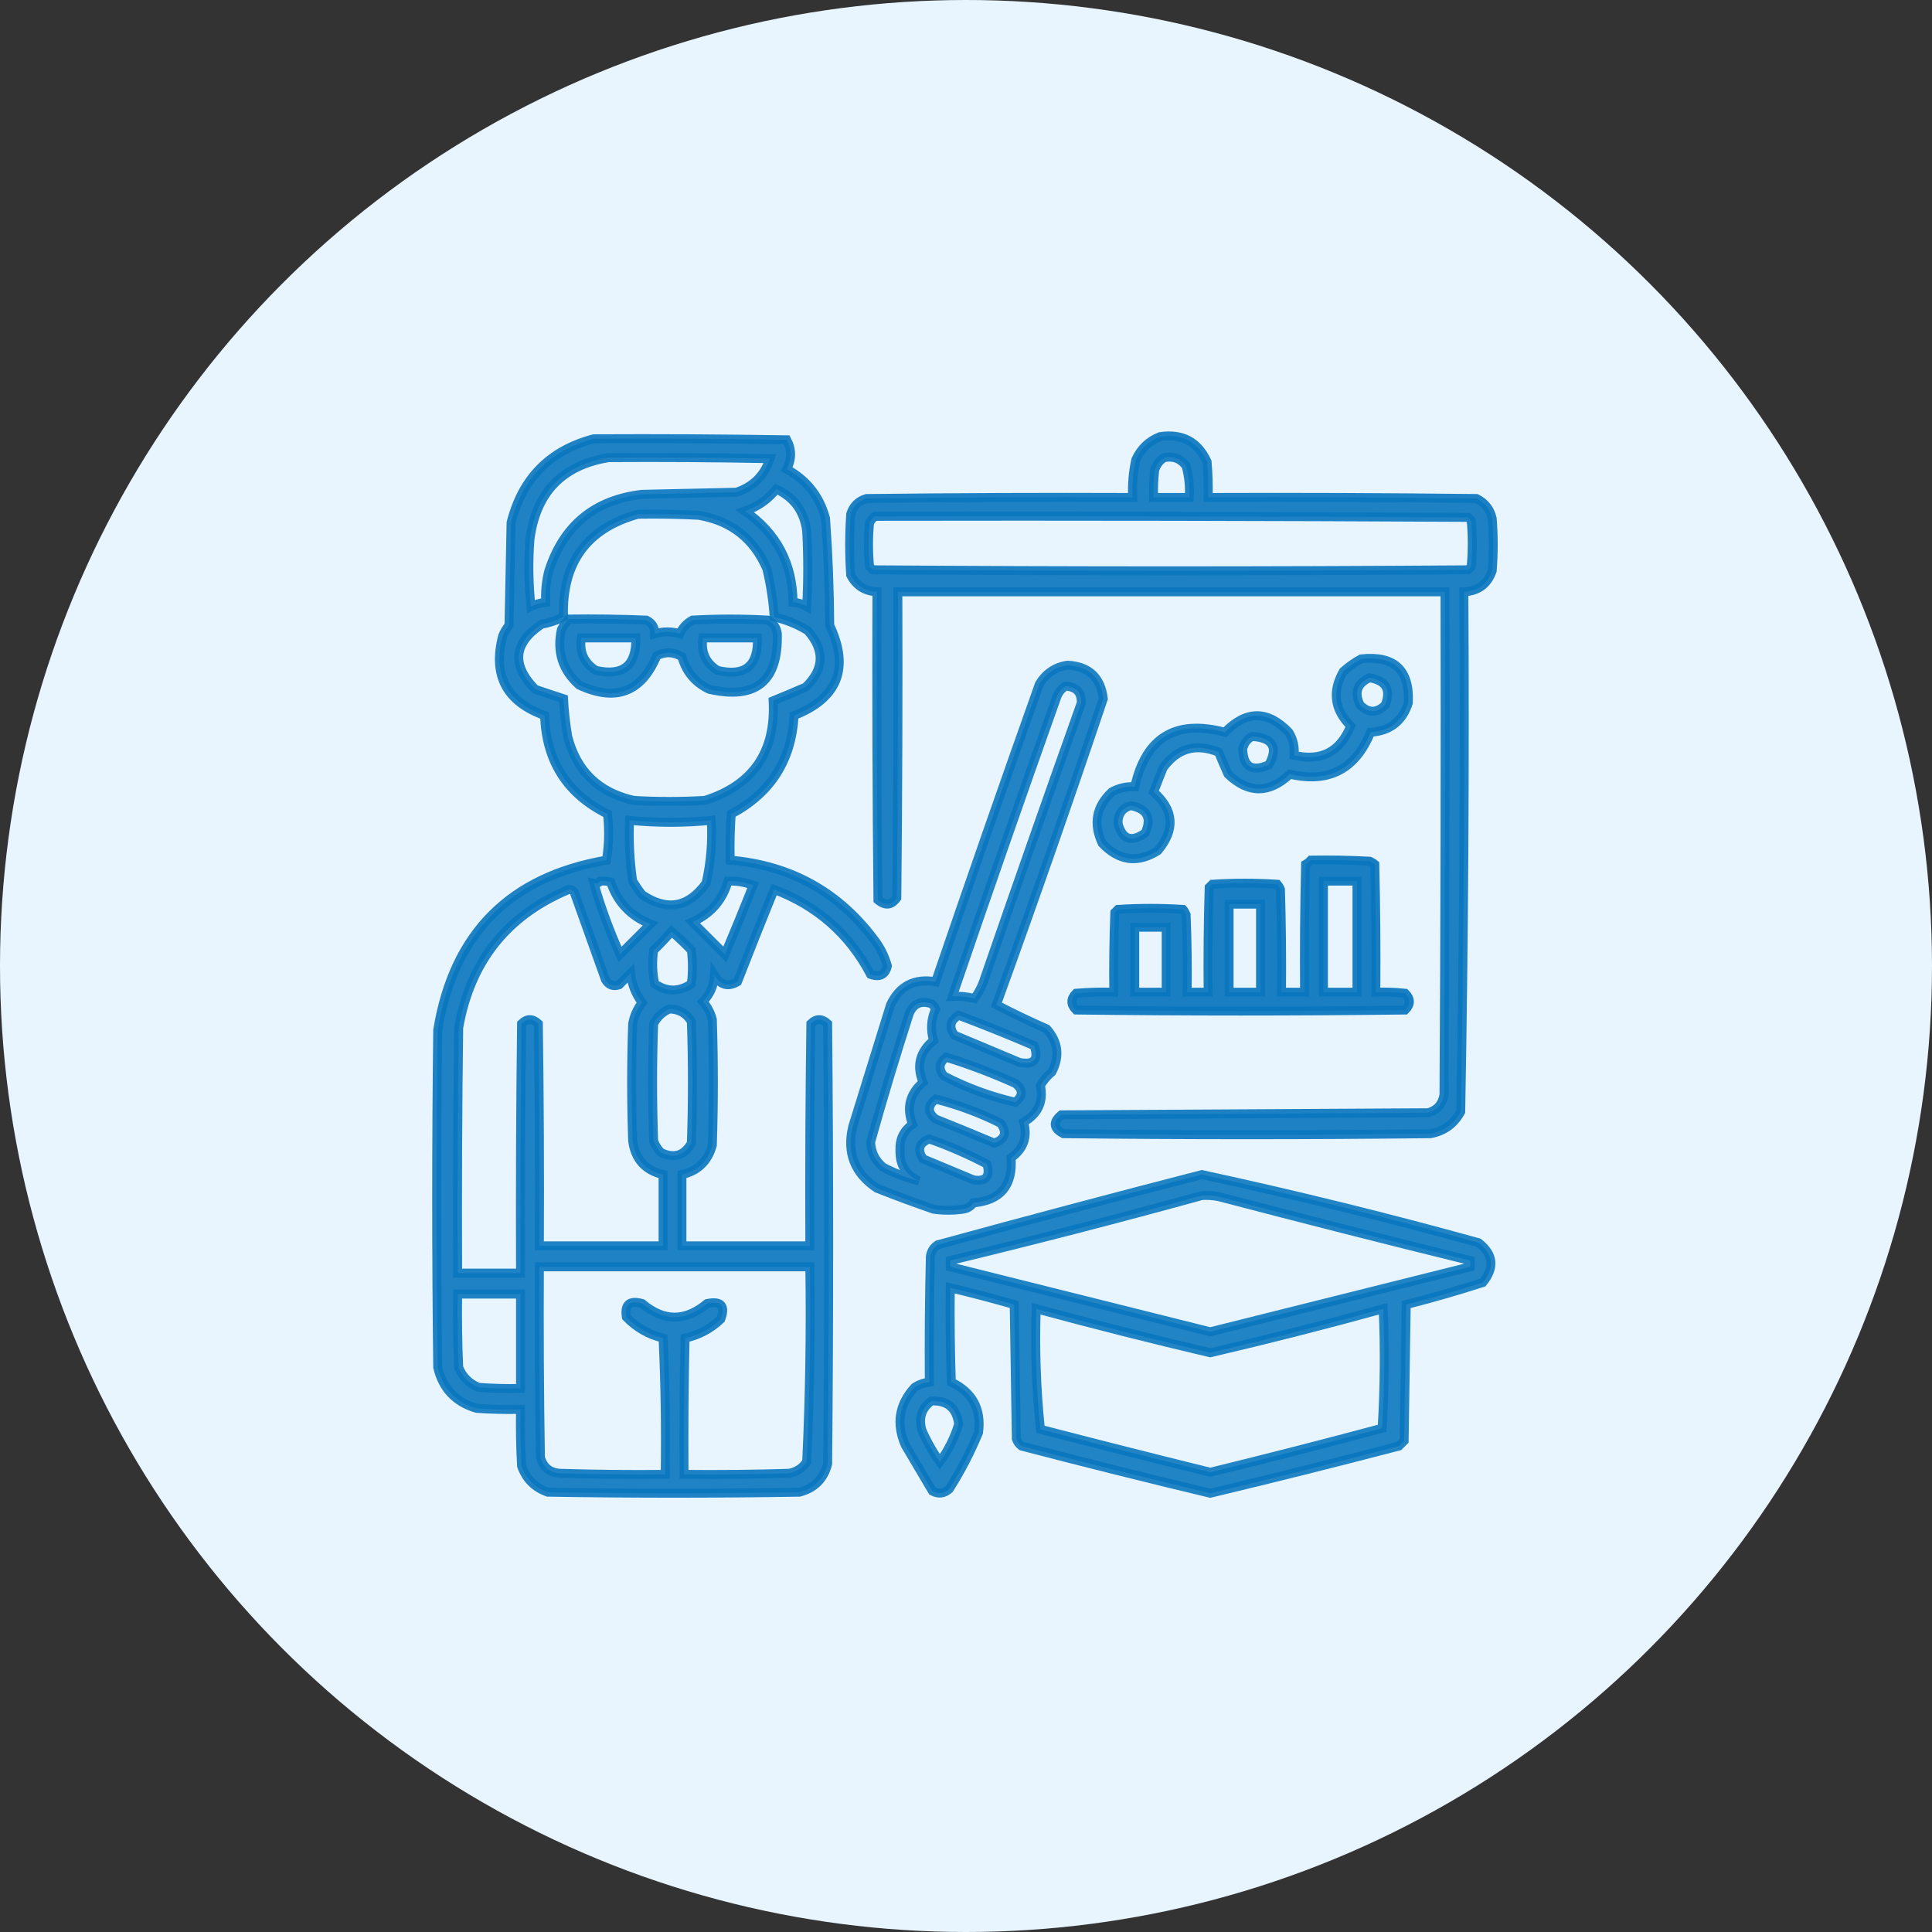<svg width="108" height="108" viewBox="0 0 108 108" fill="none" xmlns="http://www.w3.org/2000/svg">
<rect x="0" y="0" width="108" height="108" fill="#333333" stroke="none"/>
<circle cx="54" cy="54" r="54" fill="#E8F5FF"/>
<g clip-path="url(#clip0_581_314)">
<path opacity="0.91" fill-rule="evenodd" clip-rule="evenodd" d="M64.84 24.41C66.085 24.222 66.964 24.69 67.477 25.816C67.535 26.479 67.555 27.143 67.535 27.809C72.535 27.789 77.535 27.809 82.535 27.867C83.003 28.1 83.296 28.471 83.414 28.98C83.492 29.957 83.492 30.934 83.414 31.91C83.156 32.655 82.629 33.046 81.832 33.082C81.89 42.776 81.831 52.464 81.656 62.145C81.286 62.827 80.72 63.237 79.957 63.375C73.121 63.453 66.285 63.453 59.449 63.375C58.877 63.079 58.838 62.727 59.332 62.32C66.168 62.281 73.004 62.242 79.84 62.203C80.337 62.057 80.63 61.725 80.719 61.207C80.777 51.832 80.797 42.457 80.777 33.082C70.582 33.082 60.387 33.082 50.191 33.082C50.211 38.785 50.191 44.488 50.133 50.191C49.837 50.611 49.485 50.651 49.078 50.309C49.02 44.566 49 38.824 49.02 33.082C48.35 33.05 47.861 32.737 47.555 32.145C47.477 31.012 47.477 29.879 47.555 28.746C47.691 28.297 47.984 28.004 48.434 27.867C53.394 27.809 58.355 27.789 63.316 27.809C63.281 27.096 63.339 26.393 63.492 25.699C63.778 25.081 64.227 24.651 64.84 24.41ZM65.074 25.582C65.591 25.479 66.001 25.635 66.305 26.051C66.46 26.625 66.519 27.211 66.481 27.809C65.816 27.809 65.152 27.809 64.488 27.809C64.469 27.299 64.488 26.791 64.547 26.285C64.641 25.975 64.817 25.741 65.074 25.582ZM48.902 28.863C59.957 28.844 71.012 28.863 82.066 28.922C82.125 28.98 82.184 29.039 82.242 29.098C82.32 29.957 82.32 30.816 82.242 31.676C82.184 31.734 82.125 31.793 82.066 31.852C70.973 31.93 59.879 31.93 48.785 31.852C48.727 31.793 48.668 31.734 48.609 31.676C48.531 30.855 48.531 30.035 48.609 29.215C48.691 29.075 48.789 28.958 48.902 28.863Z" fill="#0976BE" stroke="#0976BE" stroke-width="0.5"/>
<path opacity="0.906" fill-rule="evenodd" clip-rule="evenodd" d="M33.199 24.527C36.793 24.508 40.387 24.527 43.98 24.586C44.267 25.12 44.267 25.667 43.98 26.227C45.097 26.835 45.82 27.753 46.148 28.98C46.292 30.969 46.37 32.961 46.383 34.957C47.509 37.352 46.845 39.032 44.391 39.996C44.252 42.502 43.08 44.338 40.875 45.504C40.816 46.362 40.797 47.222 40.816 48.082C44.238 48.376 46.953 49.9 48.961 52.652C49.255 53.064 49.469 53.513 49.605 54C49.485 54.493 49.172 54.649 48.668 54.469C47.474 52.21 45.677 50.628 43.277 49.723C42.583 51.436 41.899 53.154 41.227 54.879C40.706 55.188 40.276 55.071 39.938 54.527C39.903 55.1 39.688 55.589 39.293 55.992C39.545 56.282 39.721 56.614 39.82 56.988C39.898 59.332 39.898 61.676 39.82 64.019C39.575 64.909 39.009 65.456 38.121 65.66C38.121 66.988 38.121 68.316 38.121 69.644C40.504 69.644 42.887 69.644 45.27 69.644C45.25 65.504 45.27 61.363 45.328 57.223C45.631 56.926 45.944 56.926 46.266 57.223C46.344 65.426 46.344 73.629 46.266 81.832C46.051 82.672 45.523 83.199 44.684 83.414C39.996 83.492 35.309 83.492 30.621 83.414C29.895 83.157 29.407 82.669 29.156 81.949C29.098 80.895 29.078 79.841 29.098 78.785C28.276 78.805 27.456 78.785 26.637 78.727C25.475 78.385 24.752 77.623 24.469 76.441C24.391 70.152 24.391 63.863 24.469 57.574C25.359 52.172 28.504 49.008 33.902 48.082C34.039 47.225 34.058 46.366 33.961 45.504C31.699 44.382 30.527 42.546 30.445 39.996C28.304 39.228 27.522 37.744 28.102 35.543C28.189 35.328 28.306 35.133 28.453 34.957C28.492 33.043 28.531 31.129 28.57 29.215C29.198 26.732 30.741 25.169 33.199 24.527ZM34.02 25.582C37.028 25.562 40.035 25.582 43.043 25.641C42.73 26.578 42.105 27.203 41.168 27.516C39.41 27.555 37.652 27.594 35.895 27.633C33.243 27.94 31.505 29.366 30.68 31.91C30.533 32.487 30.475 33.073 30.504 33.668C30.218 33.698 29.945 33.776 29.684 33.902C29.547 32.654 29.527 31.404 29.625 30.152C29.963 27.53 31.428 26.006 34.02 25.582ZM43.395 27.34C44.388 27.8 44.954 28.581 45.094 29.684C45.172 31.09 45.172 32.496 45.094 33.902C44.859 33.765 44.605 33.687 44.332 33.668C44.308 31.49 43.41 29.791 41.637 28.57C42.35 28.332 42.935 27.922 43.395 27.34ZM35.66 28.746C36.794 28.727 37.926 28.746 39.059 28.805C40.871 29.114 42.14 30.11 42.867 31.793C43.081 32.681 43.218 33.579 43.277 34.488C43.939 34.638 44.564 34.892 45.152 35.25C46.118 36.346 46.079 37.401 45.035 38.414C44.428 38.674 43.822 38.928 43.219 39.176C43.37 42.028 42.1 43.884 39.41 44.742C38.082 44.82 36.754 44.82 35.426 44.742C33.462 44.302 32.232 43.111 31.734 41.168C31.618 40.469 31.539 39.766 31.5 39.059C30.975 38.889 30.448 38.713 29.918 38.531C28.584 37.169 28.701 35.958 30.27 34.898C30.708 34.817 31.118 34.68 31.5 34.488C31.408 31.459 32.795 29.545 35.66 28.746ZM35.191 45.855C36.713 46.007 38.236 46.007 39.762 45.855C39.83 47.045 39.733 48.216 39.469 49.371C38.481 50.736 37.289 50.951 35.895 50.016C35.704 49.772 35.529 49.518 35.367 49.254C35.201 48.13 35.142 46.998 35.191 45.855ZM33.551 49.254C33.75 49.235 33.945 49.255 34.137 49.312C34.517 50.435 35.259 51.216 36.363 51.656C35.797 52.223 35.23 52.789 34.664 53.355C34.078 52.065 33.59 50.737 33.199 49.371C33.35 49.399 33.468 49.36 33.551 49.254ZM40.699 49.254C41.185 49.234 41.654 49.312 42.105 49.488C41.589 50.786 41.061 52.075 40.523 53.355C39.918 52.75 39.312 52.145 38.707 51.539C39.731 51.082 40.395 50.321 40.699 49.254ZM31.793 49.723C31.91 49.713 32.007 49.752 32.086 49.84C32.672 51.48 33.258 53.121 33.844 54.762C34.023 55.065 34.276 55.163 34.605 55.055C34.82 54.84 35.035 54.625 35.25 54.41C35.316 55.018 35.531 55.565 35.895 56.051C35.624 56.397 35.448 56.788 35.367 57.223C35.289 59.41 35.289 61.598 35.367 63.785C35.508 64.805 36.075 65.43 37.066 65.66C37.066 66.988 37.066 68.316 37.066 69.644C34.762 69.644 32.457 69.644 30.152 69.644C30.172 65.504 30.152 61.363 30.094 57.223C29.772 56.926 29.459 56.926 29.156 57.223C29.098 61.871 29.078 66.519 29.098 71.168C27.926 71.168 26.754 71.168 25.582 71.168C25.562 66.597 25.582 62.027 25.641 57.457C26.289 53.745 28.34 51.166 31.793 49.723ZM37.535 52.066C37.922 52.394 38.293 52.746 38.648 53.121C38.727 53.746 38.727 54.371 38.648 54.996C37.965 55.46 37.282 55.46 36.598 54.996C36.467 54.377 36.447 53.752 36.539 53.121C36.895 52.785 37.227 52.433 37.535 52.066ZM37.418 56.402C37.962 56.411 38.373 56.645 38.648 57.105C38.727 59.371 38.727 61.637 38.648 63.902C38.251 64.602 37.684 64.777 36.949 64.43C36.769 64.245 36.632 64.03 36.539 63.785C36.461 61.598 36.461 59.41 36.539 57.223C36.746 56.839 37.039 56.566 37.418 56.402ZM30.152 70.816C35.191 70.816 40.23 70.816 45.27 70.816C45.325 74.455 45.266 78.088 45.094 81.715C44.853 82.073 44.521 82.287 44.098 82.359C42.145 82.418 40.192 82.438 38.238 82.418C38.219 79.879 38.238 77.34 38.297 74.801C39.06 74.634 39.724 74.283 40.289 73.746C40.57 73.002 40.316 72.709 39.527 72.867C38.316 73.883 37.105 73.883 35.895 72.867C35.192 72.672 34.899 72.925 35.016 73.629C35.584 74.216 36.267 74.607 37.066 74.801C37.184 77.339 37.223 79.878 37.184 82.418C35.23 82.438 33.277 82.418 31.324 82.359C30.746 82.328 30.375 82.034 30.211 81.481C30.152 77.926 30.133 74.371 30.152 70.816ZM25.582 72.34C26.754 72.34 27.926 72.34 29.098 72.34C29.098 74.098 29.098 75.856 29.098 77.613C28.315 77.633 27.534 77.613 26.754 77.555C26.227 77.34 25.855 76.969 25.641 76.441C25.582 75.075 25.562 73.707 25.582 72.34Z" fill="#0976BE" stroke="#0976BE" stroke-width="0.5"/>
<path opacity="0.906" fill-rule="evenodd" clip-rule="evenodd" d="M31.793 34.605C33.239 34.586 34.684 34.605 36.129 34.664C36.448 34.813 36.604 35.067 36.597 35.426C37.068 35.288 37.537 35.288 38.004 35.426C38.148 35.097 38.383 34.843 38.707 34.664C40.113 34.586 41.519 34.586 42.926 34.664C43.23 34.821 43.405 35.075 43.453 35.426C43.523 38.09 42.253 39.125 39.644 38.531C38.86 38.157 38.352 37.551 38.121 36.715C37.662 36.434 37.193 36.415 36.715 36.656C35.861 38.699 34.416 39.246 32.379 38.297C31.443 37.467 31.111 36.431 31.383 35.191C31.5 34.978 31.636 34.782 31.793 34.605ZM32.496 35.66C32.375 36.453 32.648 37.058 33.316 37.477C34.835 37.812 35.578 37.206 35.543 35.66C34.527 35.66 33.512 35.66 32.496 35.66ZM39.293 35.66C39.172 36.453 39.445 37.058 40.113 37.477C41.649 37.834 42.392 37.229 42.34 35.66C41.324 35.66 40.309 35.66 39.293 35.66Z" fill="#0976BE" stroke="#0976BE" stroke-width="0.5"/>
<path opacity="0.887" fill-rule="evenodd" clip-rule="evenodd" d="M76.09 36.832C77.939 36.631 78.818 37.451 78.727 39.293C78.398 40.317 77.695 40.864 76.617 40.934C75.775 43.005 74.272 43.786 72.105 43.277C70.944 44.369 69.792 44.369 68.648 43.277C68.464 42.868 68.288 42.458 68.121 42.047C66.85 41.533 65.814 41.826 65.016 42.926C64.839 43.377 64.663 43.826 64.488 44.273C65.633 45.285 65.711 46.379 64.723 47.555C63.593 48.269 62.558 48.132 61.617 47.145C61.099 46.051 61.275 45.094 62.145 44.273C62.546 44.05 62.975 43.953 63.434 43.98C64.049 41.219 65.728 40.203 68.473 40.934C69.672 39.701 70.863 39.701 72.047 40.934C72.29 41.328 72.388 41.758 72.34 42.223C73.863 42.575 74.917 42.028 75.504 40.582C74.588 39.671 74.452 38.655 75.094 37.535C75.407 37.254 75.739 37.019 76.09 36.832ZM76.558 37.887C75.867 38.2 75.691 38.708 76.031 39.41C76.495 39.876 76.964 39.876 77.437 39.41C77.77 38.55 77.478 38.042 76.558 37.887ZM69.996 41.168C69.715 41.314 69.539 41.548 69.469 41.871C69.503 42.879 69.992 43.172 70.933 42.75C71.464 41.77 71.151 41.242 69.996 41.168ZM63.199 45.035C62.725 45.18 62.49 45.512 62.496 46.031C62.744 46.936 63.252 47.112 64.019 46.559C64.398 45.714 64.124 45.206 63.199 45.035Z" fill="#0976BE" stroke="#0976BE" stroke-width="0.5"/>
<path opacity="0.886" fill-rule="evenodd" clip-rule="evenodd" d="M59.684 37.184C60.872 37.251 61.536 37.876 61.676 39.059C59.75 44.785 57.758 50.488 55.699 56.168C56.611 56.643 57.549 57.093 58.512 57.516C59.157 58.246 59.255 59.047 58.805 59.918C58.541 60.142 58.326 60.395 58.16 60.68C58.347 61.577 58.034 62.261 57.223 62.73C57.454 63.559 57.22 64.223 56.52 64.723C56.635 66.266 55.932 67.106 54.41 67.242C54.268 67.446 54.072 67.563 53.824 67.594C53.277 67.672 52.731 67.672 52.184 67.594C51.12 67.226 50.065 66.835 49.02 66.422C47.764 65.586 47.315 64.434 47.672 62.965C48.375 60.699 49.078 58.434 49.781 56.168C50.286 55.107 51.126 54.677 52.301 54.879C54.199 49.323 56.132 43.776 58.102 38.238C58.472 37.634 58.999 37.283 59.684 37.184ZM59.566 38.355C60.17 38.392 60.463 38.705 60.445 39.293C58.625 44.401 56.828 49.519 55.055 54.645C54.925 55.078 54.729 55.469 54.469 55.816C54.066 55.713 53.655 55.674 53.238 55.699C55.136 50.143 57.07 44.596 59.039 39.059C59.133 38.748 59.309 38.514 59.566 38.355ZM51.363 66.012C50.671 65.84 50.007 65.586 49.371 65.25C48.93 64.886 48.696 64.418 48.668 63.844C49.343 61.428 50.066 59.025 50.836 56.637C51.079 56.093 51.489 55.917 52.066 56.109C52.167 56.19 52.245 56.288 52.301 56.402C52.043 56.972 52.004 57.558 52.184 58.16C51.409 58.803 51.214 59.584 51.598 60.504C50.851 61.147 50.656 61.928 51.012 62.848C50.511 63.204 50.277 63.693 50.309 64.312C50.291 65.12 50.643 65.686 51.363 66.012ZM53.59 56.754C55.007 57.286 56.413 57.853 57.809 58.453C58.081 59.236 57.807 59.548 56.988 59.391C55.778 58.883 54.566 58.375 53.355 57.867C53.032 57.411 53.111 57.04 53.59 56.754ZM52.887 59.098C54.202 59.504 55.491 59.992 56.754 60.562C57.203 60.903 57.203 61.255 56.754 61.617C55.376 61.301 54.048 60.813 52.77 60.152C52.447 59.763 52.486 59.412 52.887 59.098ZM52.301 61.441C53.555 61.755 54.766 62.205 55.934 62.789C56.31 63.305 56.193 63.676 55.582 63.902C54.493 63.442 53.399 62.992 52.301 62.555C51.842 62.184 51.842 61.813 52.301 61.441ZM51.949 63.668C53.06 64.058 54.134 64.526 55.172 65.074C55.367 65.776 55.114 66.07 54.41 65.953C53.473 65.562 52.535 65.172 51.598 64.781C51.263 64.261 51.38 63.89 51.949 63.668Z" fill="#0976BE" stroke="#0976BE" stroke-width="0.5"/>
<path opacity="0.922" fill-rule="evenodd" clip-rule="evenodd" d="M73.277 48.082C74.372 48.063 75.466 48.082 76.559 48.141C76.666 48.184 76.764 48.243 76.852 48.316C76.91 50.699 76.93 53.082 76.91 55.465C77.459 55.445 78.005 55.465 78.551 55.523C78.863 55.836 78.863 56.148 78.551 56.461C72.418 56.539 66.285 56.539 60.152 56.461C59.84 56.148 59.84 55.836 60.152 55.523C60.854 55.465 61.558 55.445 62.262 55.465C62.242 53.98 62.262 52.496 62.32 51.012C62.379 50.953 62.438 50.895 62.496 50.836C63.707 50.758 64.918 50.758 66.129 50.836C66.202 50.924 66.261 51.022 66.305 51.129C66.363 52.574 66.383 54.019 66.363 55.465C66.754 55.465 67.145 55.465 67.535 55.465C67.516 53.511 67.535 51.558 67.594 49.605C67.652 49.547 67.711 49.488 67.77 49.43C68.981 49.352 70.192 49.352 71.402 49.43C71.476 49.518 71.534 49.615 71.578 49.723C71.637 51.636 71.656 53.55 71.637 55.465C72.067 55.465 72.496 55.465 72.926 55.465C72.906 53.082 72.926 50.699 72.984 48.316C73.101 48.25 73.199 48.172 73.277 48.082ZM73.981 49.254C74.606 49.254 75.231 49.254 75.856 49.254C75.856 51.324 75.856 53.395 75.856 55.465C75.231 55.465 74.606 55.465 73.981 55.465C73.981 53.395 73.981 51.324 73.981 49.254ZM68.707 50.543C69.293 50.543 69.879 50.543 70.465 50.543C70.465 52.184 70.465 53.824 70.465 55.465C69.879 55.465 69.293 55.465 68.707 55.465C68.707 53.824 68.707 52.184 68.707 50.543ZM63.434 51.832C64.02 51.832 64.606 51.832 65.191 51.832C65.191 53.043 65.191 54.254 65.191 55.465C64.606 55.465 64.02 55.465 63.434 55.465C63.434 54.254 63.434 53.043 63.434 51.832Z" fill="#0976BE" stroke="#0976BE" stroke-width="0.5"/>
<path opacity="0.883" fill-rule="evenodd" clip-rule="evenodd" d="M67.184 65.66C72.371 66.781 77.528 68.051 82.653 69.469C83.488 70.122 83.566 70.864 82.887 71.695C81.472 72.151 80.046 72.562 78.609 72.926C78.57 75.465 78.531 78.004 78.492 80.543C78.395 80.641 78.297 80.738 78.199 80.836C74.692 81.752 71.176 82.631 67.653 83.473C64.129 82.631 60.613 81.752 57.106 80.836C56.965 80.73 56.867 80.594 56.813 80.426C56.774 77.926 56.734 75.426 56.695 72.926C55.513 72.586 54.321 72.274 53.121 71.988C53.102 73.747 53.121 75.504 53.18 77.262C54.363 77.83 54.87 78.768 54.703 80.074C54.25 81.175 53.703 82.23 53.063 83.238C52.779 83.494 52.467 83.533 52.125 83.356C51.617 82.496 51.109 81.637 50.602 80.777C50.081 79.58 50.257 78.506 51.129 77.555C51.381 77.389 51.654 77.292 51.949 77.262C51.93 74.918 51.949 72.574 52.008 70.231C52.048 69.955 52.185 69.74 52.418 69.586C57.342 68.238 62.264 66.929 67.184 65.66ZM67.184 66.832C67.499 66.813 67.811 66.832 68.121 66.891C72.801 68.119 77.489 69.311 82.184 70.465C82.184 70.582 82.184 70.699 82.184 70.816C77.34 72.027 72.497 73.238 67.653 74.449C62.808 73.238 57.965 72.027 53.121 70.816C53.121 70.699 53.121 70.582 53.121 70.465C57.84 69.324 62.528 68.113 67.184 66.832ZM57.926 73.16C61.151 74.035 64.393 74.855 67.653 75.621C70.894 74.864 74.117 74.044 77.32 73.16C77.418 75.388 77.398 77.614 77.262 79.84C74.069 80.697 70.865 81.517 67.653 82.301C64.484 81.518 61.32 80.718 58.16 79.898C57.928 77.68 57.85 75.434 57.926 73.16ZM52.066 78.316C52.965 78.277 53.472 78.706 53.59 79.606C53.363 80.371 53.012 81.075 52.535 81.715C52.144 81.167 51.812 80.581 51.539 79.957C51.341 79.267 51.517 78.72 52.066 78.316Z" fill="#0976BE" stroke="#0976BE" stroke-width="0.5"/>
</g>
<defs>
<clipPath id="clip0_581_314">
<rect width="60" height="60" fill="white" transform="translate(24 24)"/>
</clipPath>
</defs>
</svg>
